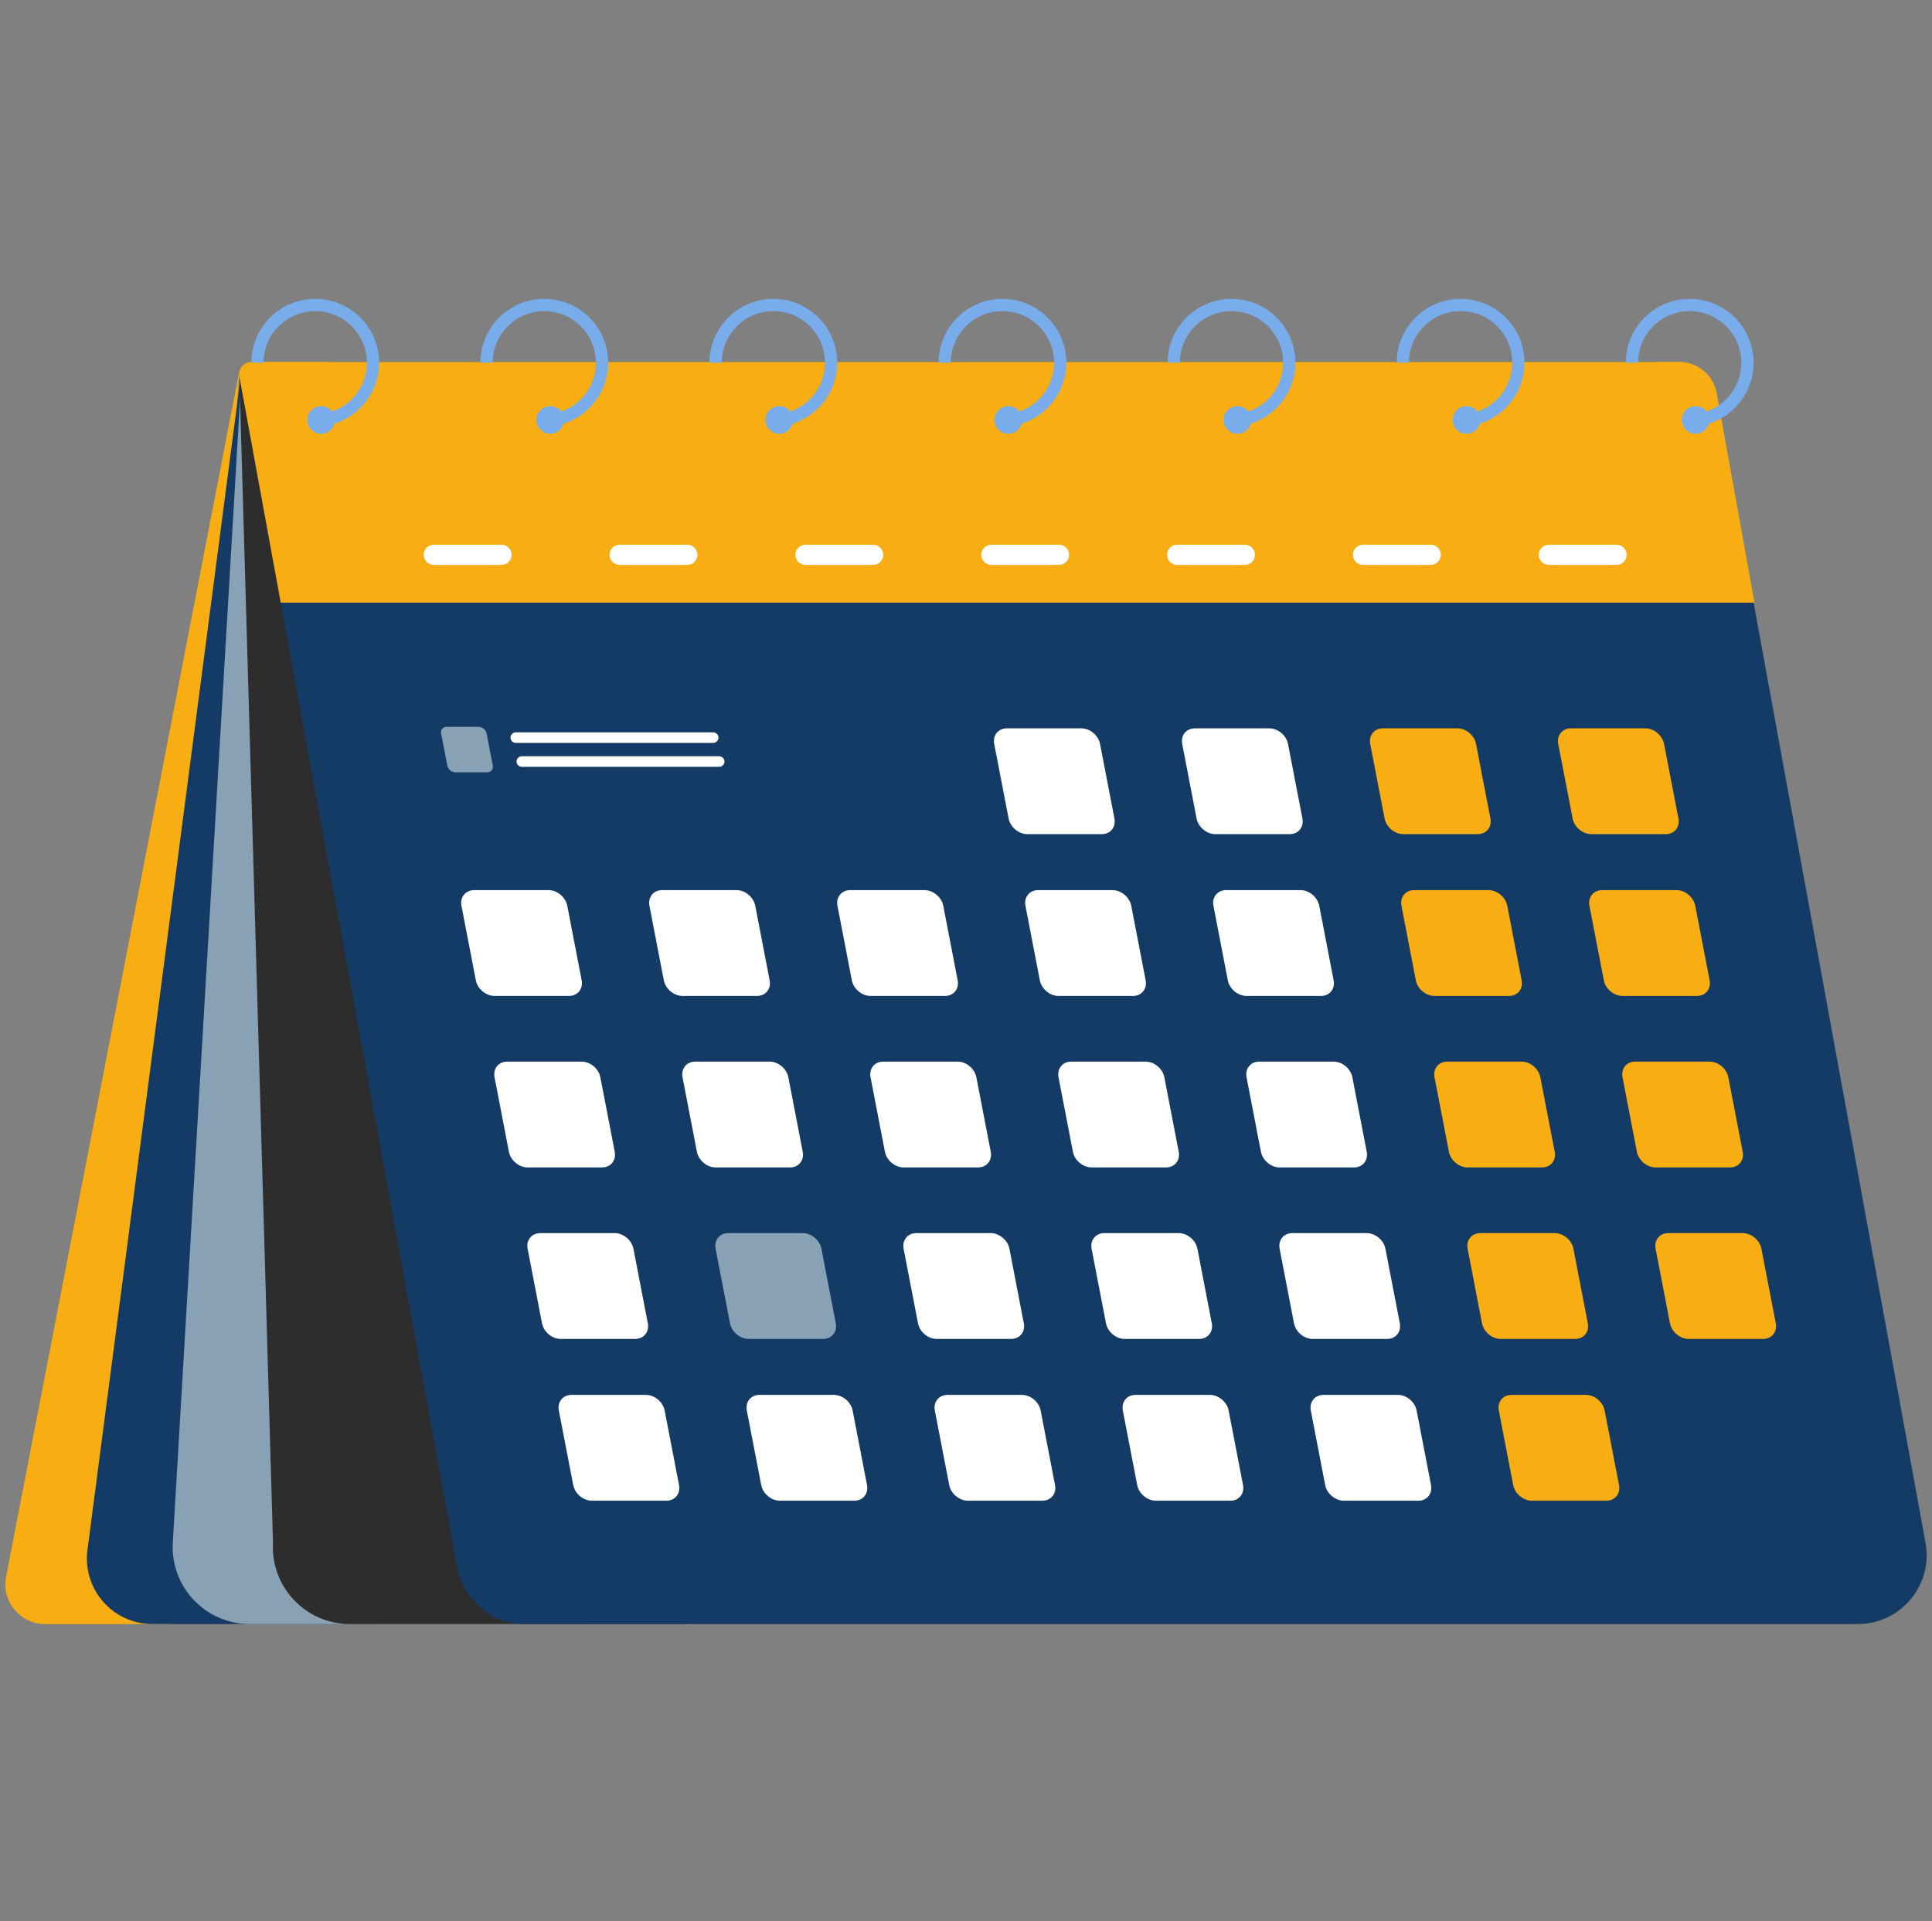 <?xml version="1.0" encoding="UTF-8"?>
<svg xmlns="http://www.w3.org/2000/svg" width="181" height="180" viewBox="0 0 181 180" fill="none">
  <rect x="0" y="0" width="181" height="180" fill="#808080" stroke="none"/>
  <g clip-path="url(#clip0_222_8057)">
    <path d="M22.406 34.843L0.569 147.737C0.125 150.033 1.884 152.165 4.223 152.165H15.74L22.406 34.843Z" fill="#F8AE12"></path>
    <path d="M22.668 34.386L8.193 145.229C7.713 148.904 10.575 152.164 14.282 152.164H35.515L23.543 33.985L22.668 34.386Z" fill="#143B65"></path>
    <path d="M22.669 34.386L16.189 144.523C15.945 148.669 19.242 152.165 23.394 152.165H55.061L22.669 34.386Z" fill="#88A1B5"></path>
    <path d="M22.425 35.286L25.575 144.524C25.33 148.67 28.627 152.165 32.779 152.165H64.446L22.425 35.286Z" fill="#2D2D2D"></path>
    <path d="M174.043 152.165H49.18C46.062 152.165 43.391 149.937 42.83 146.871L23.831 42.968C22.968 38.251 26.591 33.905 31.387 33.905H154.779C157.897 33.905 160.569 36.133 161.13 39.199L180.394 144.548C181.119 148.513 178.073 152.165 174.043 152.165Z" fill="#143B65"></path>
    <path d="M26.3 56.461H164.371L160.832 36.844C160.524 35.142 159.043 33.905 157.313 33.905H23.575C22.844 33.905 22.292 34.567 22.424 35.286L26.3 56.462V56.461Z" fill="#F8AE12"></path>
    <path d="M29.53 28.001C26.229 28.001 23.544 30.685 23.544 33.986H24.694C24.694 31.319 26.863 29.15 29.531 29.15C32.199 29.15 34.368 31.319 34.368 33.986C34.368 34.522 34.281 35.036 34.119 35.517C33.644 36.938 32.527 38.067 31.112 38.557C30.699 38.7 30.262 38.79 29.806 38.815V39.965C30.338 39.942 30.849 39.849 31.336 39.694C33.277 39.079 34.794 37.498 35.318 35.517C35.448 35.027 35.517 34.514 35.517 33.986C35.517 30.685 32.832 28.001 29.531 28.001L29.53 28.001Z" fill="#78ACEA"></path>
    <path d="M31.382 39.349C31.382 39.468 31.365 39.584 31.336 39.694C31.183 40.242 30.682 40.644 30.086 40.644C29.37 40.644 28.79 40.064 28.79 39.349C28.79 38.633 29.371 38.053 30.086 38.053C30.503 38.053 30.874 38.251 31.112 38.557C31.282 38.776 31.382 39.051 31.382 39.349Z" fill="#78ACEA"></path>
    <path d="M50.992 28.001C47.691 28.001 45.006 30.685 45.006 33.986H46.154C46.154 31.319 48.325 29.15 50.992 29.15C53.659 29.15 55.828 31.319 55.828 33.986C55.828 34.522 55.74 35.036 55.578 35.517C55.103 36.938 53.986 38.067 52.572 38.557C52.159 38.7 51.72 38.79 51.265 38.815V39.965C51.796 39.942 52.308 39.849 52.795 39.694C54.738 39.079 56.255 37.498 56.779 35.517C56.909 35.027 56.978 34.514 56.978 33.986C56.978 30.685 54.292 28.001 50.992 28.001V28.001Z" fill="#78ACEA"></path>
    <path d="M52.842 39.349C52.842 39.468 52.825 39.584 52.796 39.694C52.643 40.242 52.144 40.644 51.546 40.644C50.83 40.644 50.25 40.064 50.25 39.349C50.25 38.633 50.831 38.053 51.546 38.053C51.965 38.053 52.336 38.251 52.574 38.557C52.743 38.776 52.843 39.051 52.843 39.349H52.842Z" fill="#78ACEA"></path>
    <path d="M72.453 28.001C69.151 28.001 66.467 30.685 66.467 33.986H67.615C67.615 31.319 69.784 29.15 72.453 29.15C75.121 29.15 77.289 31.319 77.289 33.986C77.289 34.522 77.202 35.036 77.04 35.517C76.565 36.938 75.448 38.067 74.034 38.557C73.621 38.7 73.182 38.79 72.727 38.815V39.965C73.257 39.942 73.77 39.849 74.257 39.694C76.2 39.078 77.715 37.498 78.239 35.517C78.369 35.027 78.438 34.514 78.438 33.986C78.438 30.685 75.752 28.001 72.453 28.001V28.001Z" fill="#78ACEA"></path>
    <path d="M74.303 39.349C74.303 39.468 74.286 39.584 74.257 39.694C74.104 40.242 73.603 40.644 73.007 40.644C72.292 40.644 71.711 40.064 71.711 39.349C71.711 38.633 72.292 38.053 73.007 38.053C73.424 38.053 73.795 38.251 74.035 38.557C74.204 38.776 74.304 39.051 74.304 39.349H74.303Z" fill="#78ACEA"></path>
    <path d="M93.913 28.001C90.612 28.001 87.928 30.685 87.928 33.986H89.076C89.076 31.319 91.245 29.15 93.913 29.15C96.581 29.15 98.75 31.319 98.75 33.986C98.75 34.522 98.663 35.036 98.501 35.517C98.026 36.938 96.909 38.067 95.494 38.557C95.081 38.7 94.644 38.79 94.188 38.815V39.965C94.718 39.942 95.231 39.849 95.718 39.694C97.661 39.078 99.176 37.498 99.7 35.517C99.83 35.027 99.899 34.514 99.899 33.986C99.899 30.685 97.214 28.001 93.913 28.001V28.001Z" fill="#78ACEA"></path>
    <path d="M95.764 39.349C95.764 39.468 95.747 39.584 95.718 39.694C95.565 40.242 95.064 40.644 94.468 40.644C93.752 40.644 93.172 40.064 93.172 39.349C93.172 38.633 93.753 38.053 94.468 38.053C94.885 38.053 95.256 38.251 95.494 38.557C95.664 38.776 95.764 39.051 95.764 39.349Z" fill="#78ACEA"></path>
    <path d="M115.375 28.001C112.073 28.001 109.389 30.685 109.389 33.986H110.537C110.537 31.319 112.708 29.15 115.375 29.15C118.041 29.15 120.211 31.319 120.211 33.986C120.211 34.522 120.124 35.036 119.962 35.517C119.487 36.938 118.369 38.067 116.955 38.557C116.544 38.7 116.105 38.79 115.649 38.815V39.965C116.181 39.942 116.692 39.849 117.179 39.694C119.122 39.079 120.639 37.498 121.163 35.517C121.293 35.027 121.361 34.514 121.361 33.986C121.361 30.685 118.677 28.001 115.376 28.001L115.375 28.001Z" fill="#78ACEA"></path>
    <path d="M117.225 39.349C117.225 39.468 117.208 39.584 117.178 39.694C117.026 40.242 116.526 40.644 115.929 40.644C115.214 40.644 114.633 40.064 114.633 39.349C114.633 38.633 115.214 38.053 115.929 38.053C116.348 38.053 116.719 38.251 116.955 38.557C117.125 38.776 117.225 39.051 117.225 39.349Z" fill="#78ACEA"></path>
    <path d="M136.838 28.001C133.537 28.001 130.853 30.685 130.853 33.986H132.001C132.001 31.319 134.171 29.15 136.838 29.15C139.506 29.15 141.675 31.319 141.675 33.986C141.675 34.522 141.588 35.036 141.426 35.517C140.951 36.938 139.833 38.067 138.419 38.557C138.007 38.7 137.569 38.79 137.113 38.815V39.965C137.644 39.942 138.156 39.849 138.643 39.694C140.584 39.079 142.101 37.498 142.625 35.517C142.755 35.027 142.823 34.514 142.823 33.986C142.823 30.685 140.139 28.001 136.838 28.001V28.001Z" fill="#78ACEA"></path>
    <path d="M138.688 39.349C138.688 39.468 138.671 39.584 138.642 39.694C138.49 40.242 137.988 40.644 137.393 40.644C136.676 40.644 136.097 40.064 136.097 39.349C136.097 38.633 136.677 38.053 137.393 38.053C137.81 38.053 138.181 38.251 138.419 38.557C138.589 38.776 138.688 39.051 138.688 39.349Z" fill="#78ACEA"></path>
    <path d="M158.298 28.001C154.997 28.001 152.313 30.685 152.313 33.986H153.462C153.462 31.319 155.632 29.15 158.298 29.15C160.965 29.15 163.136 31.319 163.136 33.986C163.136 34.522 163.049 35.036 162.887 35.517C162.412 36.938 161.294 38.067 159.88 38.557C159.466 38.7 159.03 38.79 158.574 38.815V39.965C159.105 39.942 159.617 39.849 160.104 39.694C162.045 39.079 163.562 37.498 164.086 35.517C164.216 35.027 164.284 34.514 164.284 33.986C164.284 30.685 161.6 28.001 158.298 28.001V28.001Z" fill="#78ACEA"></path>
    <path d="M160.149 39.349C160.149 39.468 160.132 39.584 160.103 39.694C159.951 40.242 159.449 40.644 158.853 40.644C158.137 40.644 157.558 40.064 157.558 39.349C157.558 38.633 158.138 38.053 158.853 38.053C159.271 38.053 159.642 38.251 159.88 38.557C160.05 38.776 160.149 39.051 160.149 39.349Z" fill="#78ACEA"></path>
    <path d="M106.146 93.314H99.165C98.358 93.314 97.571 92.655 97.416 91.847L96.069 84.867C95.913 84.06 96.446 83.4 97.253 83.4H104.233C105.04 83.4 105.828 84.061 105.983 84.867L107.33 91.847C107.486 92.655 106.953 93.314 106.146 93.314Z" fill="white"></path>
    <path d="M123.758 93.314H116.778C115.971 93.314 115.183 92.655 115.028 91.847L113.681 84.867C113.525 84.06 114.058 83.4 114.865 83.4H121.846C122.653 83.4 123.44 84.061 123.595 84.867L124.942 91.847C125.098 92.655 124.565 93.314 123.758 93.314Z" fill="white"></path>
    <path d="M141.372 93.314H134.392C133.585 93.314 132.797 92.655 132.642 91.847L131.296 84.867C131.14 84.06 131.673 83.4 132.48 83.4H139.46C140.267 83.4 141.054 84.061 141.21 84.867L142.556 91.847C142.712 92.655 142.179 93.314 141.372 93.314Z" fill="#F8AE12"></path>
    <path d="M53.309 93.314H46.328C45.521 93.314 44.734 92.655 44.579 91.847L43.232 84.867C43.076 84.06 43.609 83.4 44.416 83.4H51.396C52.203 83.4 52.991 84.061 53.146 84.867L54.493 91.847C54.649 92.655 54.116 93.314 53.309 93.314Z" fill="white"></path>
    <path d="M45.659 72.36H42.66C42.313 72.36 41.974 72.076 41.908 71.73L41.329 68.73C41.262 68.383 41.491 68.1 41.837 68.1H44.837C45.184 68.1 45.522 68.383 45.589 68.73L46.167 71.73C46.234 72.076 46.006 72.36 45.659 72.36Z" fill="#88A1B5"></path>
    <path d="M70.92 93.314H63.94C63.133 93.314 62.345 92.655 62.19 91.847L60.843 84.867C60.688 84.06 61.22 83.4 62.028 83.4H69.008C69.815 83.4 70.602 84.061 70.757 84.867L72.104 91.847C72.26 92.655 71.727 93.314 70.92 93.314Z" fill="white"></path>
    <path d="M88.534 93.314H81.554C80.747 93.314 79.959 92.655 79.804 91.847L78.458 84.867C78.302 84.06 78.835 83.4 79.642 83.4H86.622C87.429 83.4 88.217 84.061 88.372 84.867L89.718 91.847C89.874 92.655 89.341 93.314 88.534 93.314Z" fill="white"></path>
    <path d="M158.983 93.314H152.003C151.196 93.314 150.409 92.655 150.254 91.847L148.907 84.867C148.751 84.06 149.284 83.4 150.091 83.4H157.071C157.878 83.4 158.666 84.061 158.821 84.867L160.167 91.847C160.323 92.655 159.791 93.314 158.983 93.314Z" fill="#F8AE12"></path>
    <path d="M103.222 78.155H96.242C95.434 78.155 94.647 77.494 94.492 76.688L93.145 69.708C92.989 68.9 93.522 68.241 94.329 68.241H101.309C102.117 68.241 102.904 68.901 103.059 69.708L104.406 76.688C104.562 77.495 104.029 78.155 103.222 78.155Z" fill="white"></path>
    <path d="M120.833 78.155H113.853C113.046 78.155 112.258 77.494 112.103 76.688L110.757 69.708C110.601 68.9 111.133 68.241 111.941 68.241H118.921C119.728 68.241 120.515 68.901 120.67 69.708L122.017 76.688C122.173 77.495 121.64 78.155 120.833 78.155Z" fill="white"></path>
    <path d="M138.447 78.155H131.467C130.66 78.155 129.873 77.494 129.717 76.688L128.371 69.708C128.215 68.9 128.748 68.241 129.555 68.241H136.535C137.342 68.241 138.13 68.901 138.285 69.708L139.631 76.688C139.787 77.495 139.255 78.155 138.447 78.155Z" fill="#F8AE12"></path>
    <path d="M156.062 78.155H149.081C148.274 78.155 147.487 77.494 147.332 76.688L145.985 69.708C145.829 68.9 146.362 68.241 147.169 68.241H154.149C154.956 68.241 155.744 68.901 155.899 69.708L157.246 76.688C157.402 77.495 156.869 78.155 156.062 78.155Z" fill="#F8AE12"></path>
    <path d="M109.245 109.381H102.265C101.458 109.381 100.67 108.721 100.515 107.914L99.169 100.934C99.013 100.127 99.546 99.467 100.353 99.467H107.333C108.14 99.467 108.928 100.128 109.083 100.934L110.429 107.914C110.585 108.721 110.052 109.381 109.245 109.381Z" fill="white"></path>
    <path d="M126.859 109.381H119.879C119.072 109.381 118.285 108.721 118.13 107.914L116.783 100.934C116.627 100.127 117.16 99.467 117.967 99.467H124.947C125.754 99.467 126.542 100.128 126.697 100.934L128.043 107.914C128.199 108.721 127.667 109.381 126.859 109.381Z" fill="white"></path>
    <path d="M144.471 109.381H137.491C136.683 109.381 135.896 108.721 135.741 107.914L134.394 100.934C134.238 100.127 134.771 99.467 135.578 99.467H142.558C143.366 99.467 144.153 100.128 144.308 100.934L145.655 107.914C145.811 108.721 145.278 109.381 144.471 109.381Z" fill="#F8AE12"></path>
    <path d="M56.407 109.381H49.427C48.62 109.381 47.833 108.721 47.677 107.914L46.331 100.934C46.175 100.127 46.708 99.467 47.515 99.467H54.495C55.302 99.467 56.09 100.128 56.245 100.934L57.591 107.914C57.747 108.721 57.215 109.381 56.407 109.381Z" fill="white"></path>
    <path d="M74.02 109.381H67.04C66.232 109.381 65.445 108.721 65.29 107.914L63.943 100.934C63.787 100.127 64.32 99.467 65.127 99.467H72.107C72.915 99.467 73.702 100.128 73.857 100.934L75.204 107.914C75.36 108.721 74.827 109.381 74.02 109.381Z" fill="white"></path>
    <path d="M91.634 109.381H84.654C83.847 109.381 83.059 108.721 82.904 107.914L81.557 100.934C81.401 100.127 81.934 99.467 82.741 99.467H89.722C90.529 99.467 91.316 100.128 91.471 100.934L92.818 107.914C92.974 108.721 92.441 109.381 91.634 109.381Z" fill="white"></path>
    <path d="M162.082 109.381H155.102C154.295 109.381 153.507 108.721 153.352 107.914L152.006 100.934C151.85 100.127 152.382 99.467 153.19 99.467H160.17C160.977 99.467 161.764 100.128 161.92 100.934L163.266 107.914C163.422 108.721 162.889 109.381 162.082 109.381Z" fill="#F8AE12"></path>
    <path d="M112.344 125.45H105.364C104.556 125.45 103.769 124.79 103.614 123.983L102.267 117.003C102.111 116.196 102.644 115.536 103.451 115.536H110.431C111.239 115.536 112.026 116.197 112.181 117.003L113.528 123.983C113.684 124.79 113.151 125.45 112.344 125.45Z" fill="white"></path>
    <path d="M129.958 125.45H122.978C122.171 125.45 121.383 124.79 121.228 123.983L119.882 117.003C119.726 116.196 120.258 115.536 121.066 115.536H128.046C128.853 115.536 129.64 116.197 129.795 117.003L131.142 123.983C131.298 124.79 130.765 125.45 129.958 125.45Z" fill="white"></path>
    <path d="M147.57 125.45H140.59C139.783 125.45 138.996 124.79 138.841 123.983L137.494 117.003C137.338 116.196 137.871 115.536 138.678 115.536H145.658C146.465 115.536 147.253 116.197 147.408 117.003L148.754 123.983C148.91 124.79 148.378 125.45 147.57 125.45Z" fill="#F8AE12"></path>
    <path d="M59.507 125.45H52.527C51.72 125.45 50.932 124.79 50.777 123.983L49.431 117.003C49.275 116.196 49.807 115.536 50.614 115.536H57.595C58.402 115.536 59.189 116.197 59.344 117.003L60.691 123.983C60.847 124.79 60.314 125.45 59.507 125.45Z" fill="white"></path>
    <path d="M77.118 125.45H70.138C69.331 125.45 68.543 124.79 68.388 123.983L67.042 117.003C66.886 116.196 67.419 115.536 68.226 115.536H75.206C76.013 115.536 76.801 116.197 76.956 117.003L78.302 123.983C78.458 124.79 77.925 125.45 77.118 125.45Z" fill="#88A1B5"></path>
    <path d="M94.733 125.45H87.752C86.945 125.45 86.158 124.79 86.003 123.983L84.656 117.003C84.5 116.196 85.033 115.536 85.84 115.536H92.82C93.627 115.536 94.415 116.197 94.57 117.003L95.916 123.983C96.073 124.79 95.54 125.45 94.733 125.45Z" fill="white"></path>
    <path d="M165.182 125.45H158.202C157.394 125.45 156.607 124.79 156.452 123.983L155.105 117.003C154.949 116.196 155.482 115.536 156.289 115.536H163.269C164.077 115.536 164.864 116.197 165.019 117.003L166.366 123.983C166.522 124.79 165.989 125.45 165.182 125.45Z" fill="#F8AE12"></path>
    <path d="M115.269 140.607H108.288C107.481 140.607 106.694 139.947 106.539 139.14L105.192 132.16C105.036 131.353 105.569 130.693 106.376 130.693H113.356C114.164 130.693 114.951 131.354 115.106 132.16L116.453 139.14C116.609 139.948 116.076 140.607 115.269 140.607Z" fill="white"></path>
    <path d="M132.881 140.607H125.901C125.094 140.607 124.306 139.947 124.151 139.14L122.804 132.16C122.648 131.353 123.181 130.693 123.988 130.693H130.969C131.776 130.693 132.563 131.354 132.718 132.16L134.065 139.14C134.221 139.948 133.688 140.607 132.881 140.607Z" fill="white"></path>
    <path d="M150.494 140.607H143.514C142.707 140.607 141.919 139.947 141.764 139.14L140.418 132.16C140.262 131.353 140.795 130.693 141.602 130.693H148.582C149.389 130.693 150.177 131.354 150.332 132.16L151.678 139.14C151.834 139.948 151.301 140.607 150.494 140.607Z" fill="#F8AE12"></path>
    <path d="M62.432 140.607H55.452C54.644 140.607 53.857 139.947 53.702 139.14L52.355 132.16C52.199 131.353 52.732 130.693 53.539 130.693H60.519C61.327 130.693 62.114 131.354 62.269 132.16L63.616 139.14C63.772 139.948 63.239 140.607 62.432 140.607Z" fill="white"></path>
    <path d="M80.043 140.607H73.063C72.256 140.607 71.468 139.947 71.313 139.14L69.967 132.16C69.811 131.353 70.343 130.693 71.151 130.693H78.131C78.938 130.693 79.725 131.354 79.88 132.16L81.227 139.14C81.383 139.948 80.85 140.607 80.043 140.607Z" fill="white"></path>
    <path d="M97.657 140.607H90.677C89.87 140.607 89.082 139.947 88.927 139.14L87.581 132.16C87.425 131.353 87.958 130.693 88.765 130.693H95.745C96.552 130.693 97.34 131.354 97.495 132.16L98.841 139.14C98.997 139.948 98.465 140.607 97.657 140.607Z" fill="white"></path>
    <path d="M66.813 69.605H48.322C48.05 69.605 47.827 69.382 47.827 69.11C47.827 68.838 48.05 68.615 48.322 68.615H66.813C67.085 68.615 67.308 68.838 67.308 69.11C67.308 69.382 67.085 69.605 66.813 69.605Z" fill="white"></path>
    <path d="M67.377 71.846H48.887C48.614 71.846 48.392 71.624 48.392 71.351C48.392 71.079 48.614 70.856 48.887 70.856H67.377C67.65 70.856 67.873 71.079 67.873 71.351C67.873 71.624 67.65 71.846 67.377 71.846Z" fill="white"></path>
    <path d="M46.983 52.929H40.637C40.117 52.929 39.691 52.504 39.691 51.984C39.691 51.464 40.117 51.039 40.637 51.039H46.983C47.502 51.039 47.928 51.464 47.928 51.984C47.928 52.504 47.502 52.929 46.983 52.929Z" fill="white"></path>
    <path d="M64.394 52.929H58.049C57.529 52.929 57.103 52.504 57.103 51.984C57.103 51.464 57.529 51.039 58.049 51.039H64.394C64.913 51.039 65.339 51.464 65.339 51.984C65.339 52.504 64.913 52.929 64.394 52.929Z" fill="white"></path>
    <path d="M81.805 52.929H75.459C74.939 52.929 74.514 52.504 74.514 51.984C74.514 51.464 74.939 51.039 75.459 51.039H81.805C82.325 51.039 82.75 51.464 82.75 51.984C82.75 52.504 82.325 52.929 81.805 52.929Z" fill="white"></path>
    <path d="M99.217 52.929H92.872C92.352 52.929 91.927 52.504 91.927 51.984C91.927 51.464 92.352 51.039 92.872 51.039H99.217C99.737 51.039 100.162 51.464 100.162 51.984C100.162 52.504 99.737 52.929 99.217 52.929Z" fill="white"></path>
    <path d="M116.627 52.929H110.282C109.763 52.929 109.337 52.504 109.337 51.984C109.337 51.464 109.762 51.039 110.282 51.039H116.627C117.147 51.039 117.572 51.464 117.572 51.984C117.572 52.504 117.148 52.929 116.627 52.929Z" fill="white"></path>
    <path d="M134.039 52.929H127.694C127.175 52.929 126.749 52.504 126.749 51.984C126.749 51.464 127.175 51.039 127.694 51.039H134.039C134.559 51.039 134.985 51.464 134.985 51.984C134.985 52.504 134.559 52.929 134.039 52.929Z" fill="white"></path>
    <path d="M151.449 52.929H145.105C144.585 52.929 144.159 52.504 144.159 51.984C144.159 51.464 144.584 51.039 145.105 51.039H151.449C151.969 51.039 152.395 51.464 152.395 51.984C152.395 52.504 151.969 52.929 151.449 52.929Z" fill="white"></path>
  </g>
  <defs>
    <clipPath id="clip0_222_8057">
      <rect width="180" height="124.164" fill="white" transform="translate(0.5 28.001)"></rect>
    </clipPath>
  </defs>
</svg>
